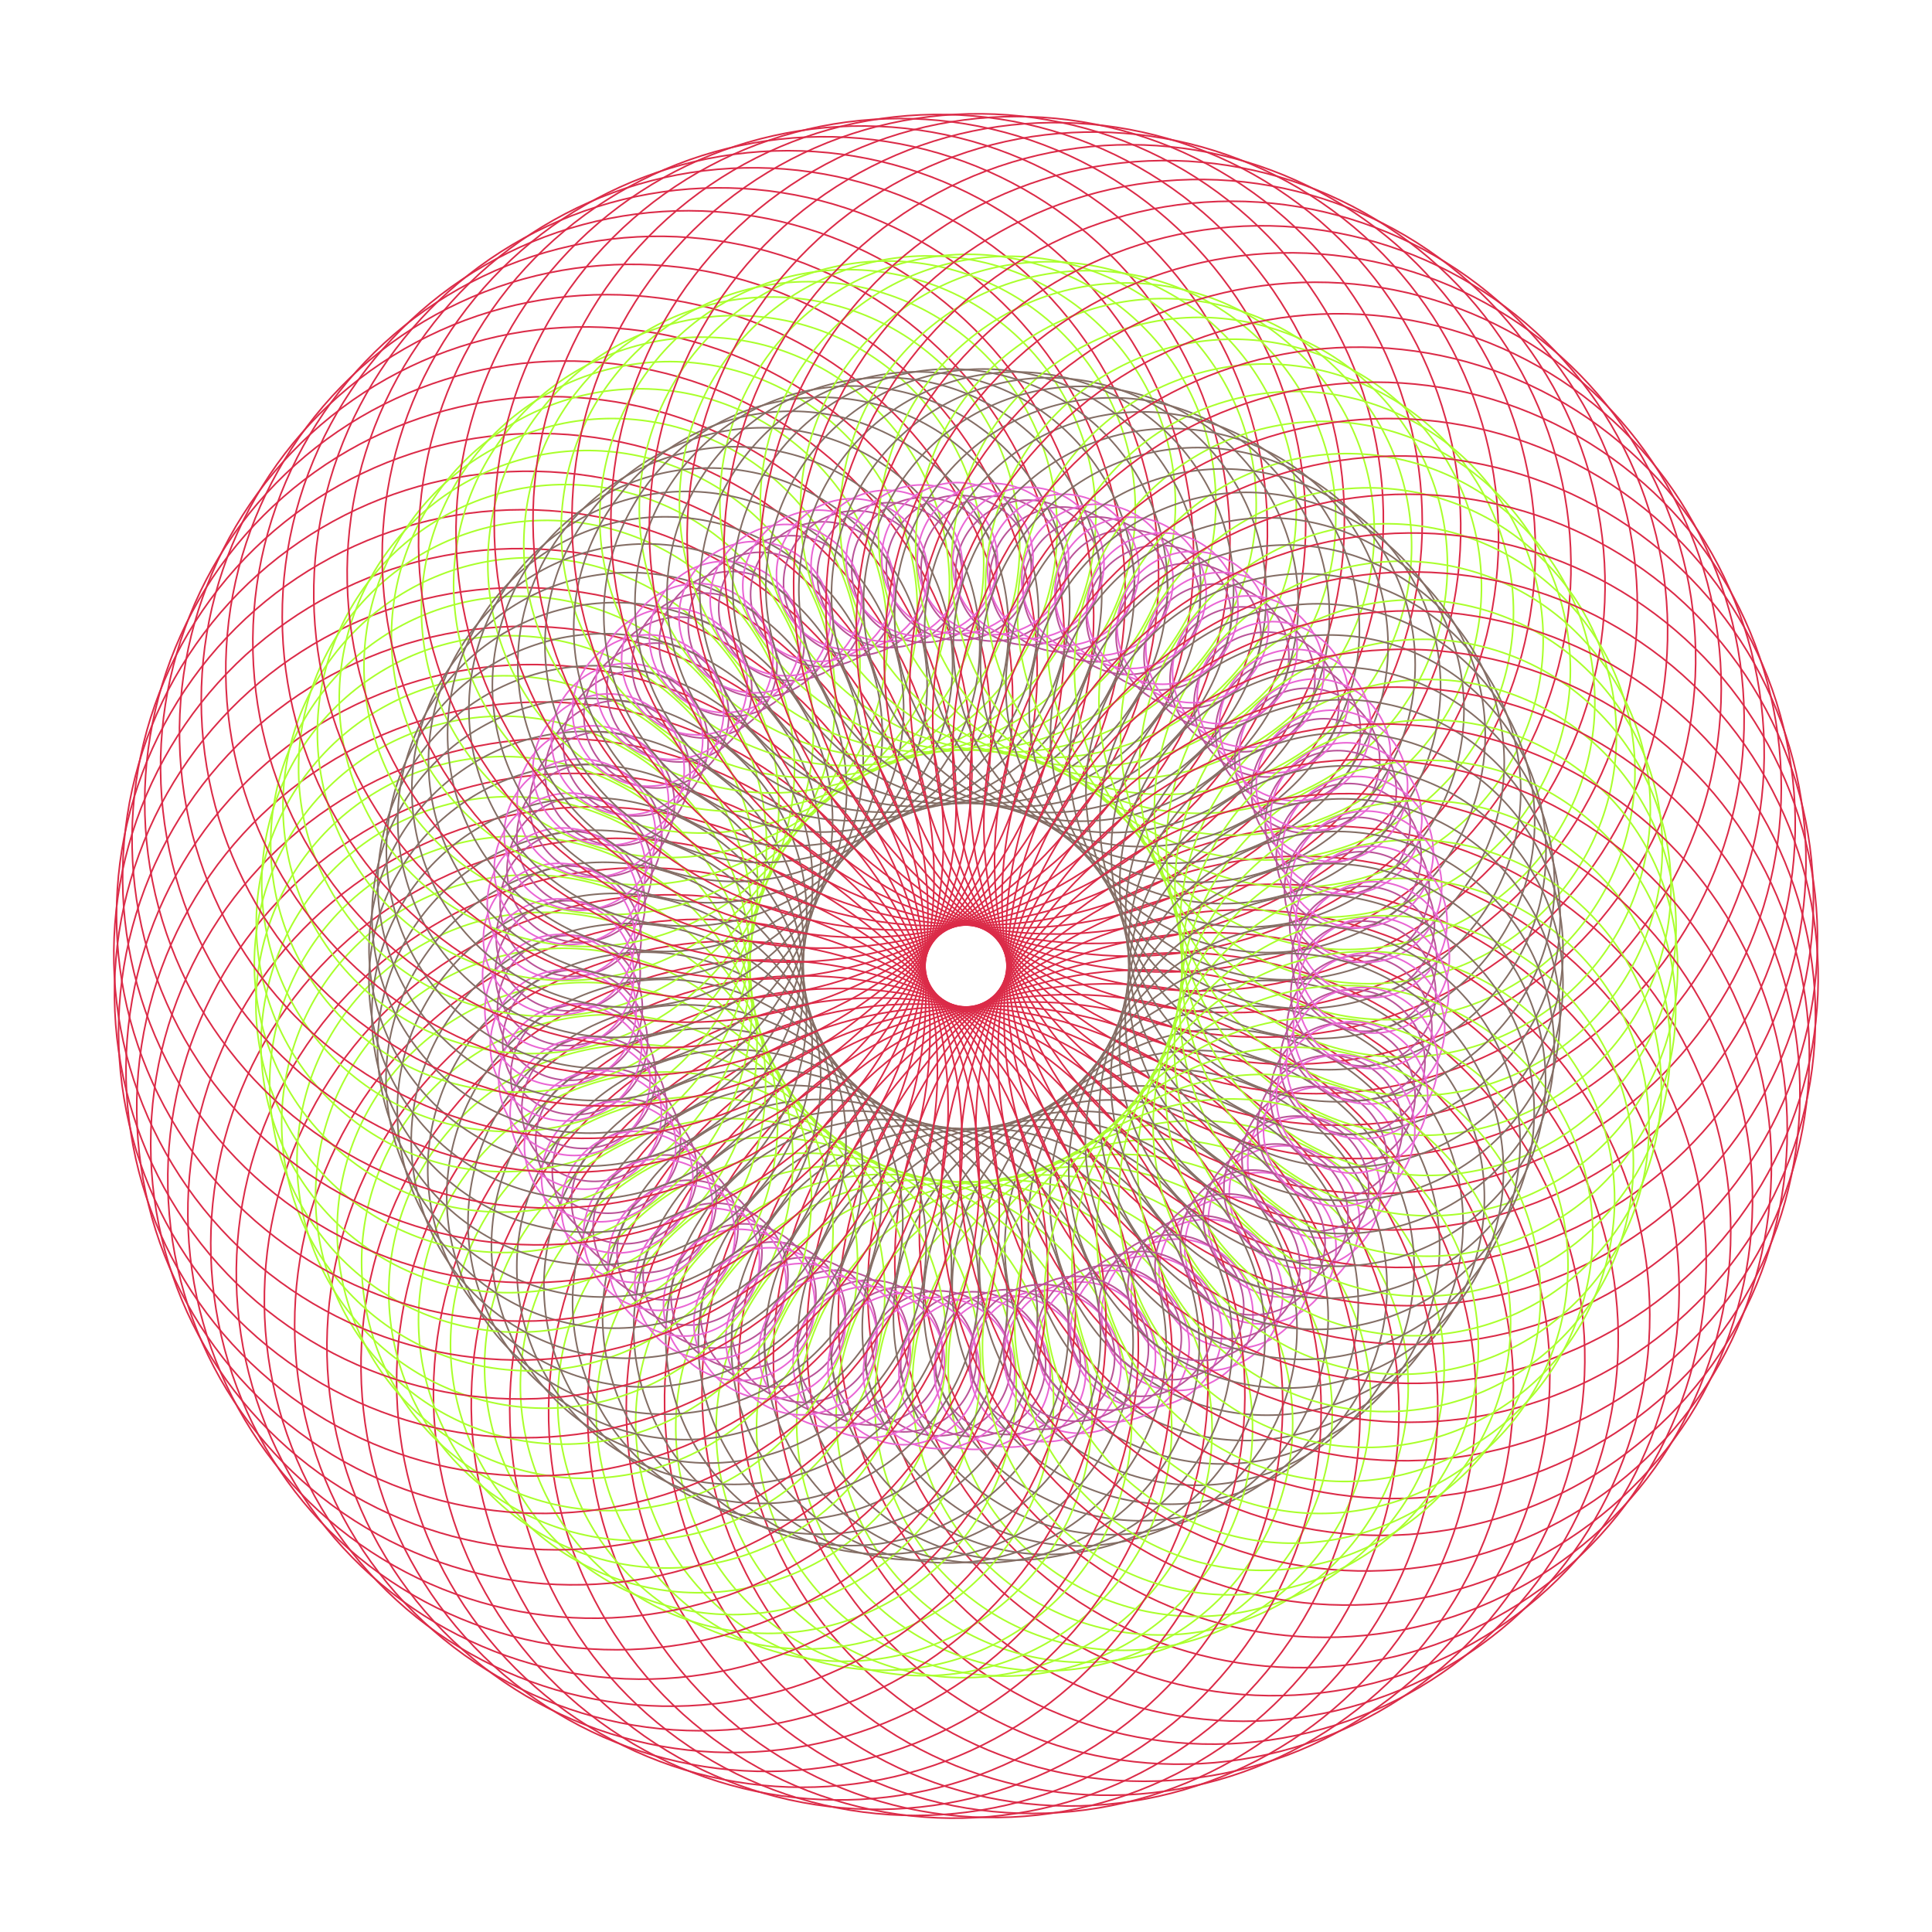 <svg viewBox="0 0 1200 1200" xmlns="http://www.w3.org/2000/svg"><defs><g id="svg-group"><circle cx="187" cy="144" r="135" stroke="#846e65" fill-opacity="0"><animate attributeName="r" begin="0s" dur="5s" repeatCount="indefinite" values="135;125;115;125;135"/></circle><circle cx="223" cy="165" r="252" stroke="#db2b48" fill-opacity="0"><animate attributeName="r" begin="0s" dur="5s" repeatCount="indefinite" values="252;242;232;242;252"/></circle><circle cx="26" cy="246" r="45" stroke="#b95498" fill-opacity="0"><animate attributeName="r" begin="0s" dur="5s" repeatCount="indefinite" values="45;35;25;35;45"/></circle><circle cx="222" cy="122" r="47" stroke="#e966d4" fill-opacity="0"><animate attributeName="r" begin="0s" dur="5s" repeatCount="indefinite" values="47;37;27;37;47"/></circle><circle cx="143" cy="250" r="154" stroke="#aaff2d" fill-opacity="0"><animate attributeName="r" begin="0s" dur="5s" repeatCount="indefinite" values="154;144;134;144;154"/></circle></g></defs><g id="svg-mandala" transform="translate(600, 600)"><g id="svg-layer"><use xmlns:xlink="http://www.w3.org/1999/xlink" xlink:href="#svg-group" transform="rotate(0)"/><use xmlns:xlink="http://www.w3.org/1999/xlink" xlink:href="#svg-group" transform="rotate(5)"/><use xmlns:xlink="http://www.w3.org/1999/xlink" xlink:href="#svg-group" transform="rotate(10)"/><use xmlns:xlink="http://www.w3.org/1999/xlink" xlink:href="#svg-group" transform="rotate(15)"/><use xmlns:xlink="http://www.w3.org/1999/xlink" xlink:href="#svg-group" transform="rotate(20)"/><use xmlns:xlink="http://www.w3.org/1999/xlink" xlink:href="#svg-group" transform="rotate(25)"/><use xmlns:xlink="http://www.w3.org/1999/xlink" xlink:href="#svg-group" transform="rotate(30)"/><use xmlns:xlink="http://www.w3.org/1999/xlink" xlink:href="#svg-group" transform="rotate(35)"/><use xmlns:xlink="http://www.w3.org/1999/xlink" xlink:href="#svg-group" transform="rotate(40)"/><use xmlns:xlink="http://www.w3.org/1999/xlink" xlink:href="#svg-group" transform="rotate(45)"/><use xmlns:xlink="http://www.w3.org/1999/xlink" xlink:href="#svg-group" transform="rotate(50)"/><use xmlns:xlink="http://www.w3.org/1999/xlink" xlink:href="#svg-group" transform="rotate(55)"/><use xmlns:xlink="http://www.w3.org/1999/xlink" xlink:href="#svg-group" transform="rotate(60)"/><use xmlns:xlink="http://www.w3.org/1999/xlink" xlink:href="#svg-group" transform="rotate(65)"/><use xmlns:xlink="http://www.w3.org/1999/xlink" xlink:href="#svg-group" transform="rotate(70)"/><use xmlns:xlink="http://www.w3.org/1999/xlink" xlink:href="#svg-group" transform="rotate(75)"/><use xmlns:xlink="http://www.w3.org/1999/xlink" xlink:href="#svg-group" transform="rotate(80)"/><use xmlns:xlink="http://www.w3.org/1999/xlink" xlink:href="#svg-group" transform="rotate(85)"/><use xmlns:xlink="http://www.w3.org/1999/xlink" xlink:href="#svg-group" transform="rotate(90)"/><use xmlns:xlink="http://www.w3.org/1999/xlink" xlink:href="#svg-group" transform="rotate(95)"/><use xmlns:xlink="http://www.w3.org/1999/xlink" xlink:href="#svg-group" transform="rotate(100)"/><use xmlns:xlink="http://www.w3.org/1999/xlink" xlink:href="#svg-group" transform="rotate(105)"/><use xmlns:xlink="http://www.w3.org/1999/xlink" xlink:href="#svg-group" transform="rotate(110)"/><use xmlns:xlink="http://www.w3.org/1999/xlink" xlink:href="#svg-group" transform="rotate(115)"/><use xmlns:xlink="http://www.w3.org/1999/xlink" xlink:href="#svg-group" transform="rotate(120)"/><use xmlns:xlink="http://www.w3.org/1999/xlink" xlink:href="#svg-group" transform="rotate(125)"/><use xmlns:xlink="http://www.w3.org/1999/xlink" xlink:href="#svg-group" transform="rotate(130)"/><use xmlns:xlink="http://www.w3.org/1999/xlink" xlink:href="#svg-group" transform="rotate(135)"/><use xmlns:xlink="http://www.w3.org/1999/xlink" xlink:href="#svg-group" transform="rotate(140)"/><use xmlns:xlink="http://www.w3.org/1999/xlink" xlink:href="#svg-group" transform="rotate(145)"/><use xmlns:xlink="http://www.w3.org/1999/xlink" xlink:href="#svg-group" transform="rotate(150)"/><use xmlns:xlink="http://www.w3.org/1999/xlink" xlink:href="#svg-group" transform="rotate(155)"/><use xmlns:xlink="http://www.w3.org/1999/xlink" xlink:href="#svg-group" transform="rotate(160)"/><use xmlns:xlink="http://www.w3.org/1999/xlink" xlink:href="#svg-group" transform="rotate(165)"/><use xmlns:xlink="http://www.w3.org/1999/xlink" xlink:href="#svg-group" transform="rotate(170)"/><use xmlns:xlink="http://www.w3.org/1999/xlink" xlink:href="#svg-group" transform="rotate(175)"/><use xmlns:xlink="http://www.w3.org/1999/xlink" xlink:href="#svg-group" transform="rotate(180)"/><use xmlns:xlink="http://www.w3.org/1999/xlink" xlink:href="#svg-group" transform="rotate(185)"/><use xmlns:xlink="http://www.w3.org/1999/xlink" xlink:href="#svg-group" transform="rotate(190)"/><use xmlns:xlink="http://www.w3.org/1999/xlink" xlink:href="#svg-group" transform="rotate(195)"/><use xmlns:xlink="http://www.w3.org/1999/xlink" xlink:href="#svg-group" transform="rotate(200)"/><use xmlns:xlink="http://www.w3.org/1999/xlink" xlink:href="#svg-group" transform="rotate(205)"/><use xmlns:xlink="http://www.w3.org/1999/xlink" xlink:href="#svg-group" transform="rotate(210)"/><use xmlns:xlink="http://www.w3.org/1999/xlink" xlink:href="#svg-group" transform="rotate(215)"/><use xmlns:xlink="http://www.w3.org/1999/xlink" xlink:href="#svg-group" transform="rotate(220)"/><use xmlns:xlink="http://www.w3.org/1999/xlink" xlink:href="#svg-group" transform="rotate(225)"/><use xmlns:xlink="http://www.w3.org/1999/xlink" xlink:href="#svg-group" transform="rotate(230)"/><use xmlns:xlink="http://www.w3.org/1999/xlink" xlink:href="#svg-group" transform="rotate(235)"/><use xmlns:xlink="http://www.w3.org/1999/xlink" xlink:href="#svg-group" transform="rotate(240)"/><use xmlns:xlink="http://www.w3.org/1999/xlink" xlink:href="#svg-group" transform="rotate(245)"/><use xmlns:xlink="http://www.w3.org/1999/xlink" xlink:href="#svg-group" transform="rotate(250)"/><use xmlns:xlink="http://www.w3.org/1999/xlink" xlink:href="#svg-group" transform="rotate(255)"/><use xmlns:xlink="http://www.w3.org/1999/xlink" xlink:href="#svg-group" transform="rotate(260)"/><use xmlns:xlink="http://www.w3.org/1999/xlink" xlink:href="#svg-group" transform="rotate(265)"/><use xmlns:xlink="http://www.w3.org/1999/xlink" xlink:href="#svg-group" transform="rotate(270)"/><use xmlns:xlink="http://www.w3.org/1999/xlink" xlink:href="#svg-group" transform="rotate(275)"/><use xmlns:xlink="http://www.w3.org/1999/xlink" xlink:href="#svg-group" transform="rotate(280)"/><use xmlns:xlink="http://www.w3.org/1999/xlink" xlink:href="#svg-group" transform="rotate(285)"/><use xmlns:xlink="http://www.w3.org/1999/xlink" xlink:href="#svg-group" transform="rotate(290)"/><use xmlns:xlink="http://www.w3.org/1999/xlink" xlink:href="#svg-group" transform="rotate(295)"/><use xmlns:xlink="http://www.w3.org/1999/xlink" xlink:href="#svg-group" transform="rotate(300)"/><use xmlns:xlink="http://www.w3.org/1999/xlink" xlink:href="#svg-group" transform="rotate(305)"/><use xmlns:xlink="http://www.w3.org/1999/xlink" xlink:href="#svg-group" transform="rotate(310)"/><use xmlns:xlink="http://www.w3.org/1999/xlink" xlink:href="#svg-group" transform="rotate(315)"/><use xmlns:xlink="http://www.w3.org/1999/xlink" xlink:href="#svg-group" transform="rotate(320)"/><use xmlns:xlink="http://www.w3.org/1999/xlink" xlink:href="#svg-group" transform="rotate(325)"/><use xmlns:xlink="http://www.w3.org/1999/xlink" xlink:href="#svg-group" transform="rotate(330)"/><use xmlns:xlink="http://www.w3.org/1999/xlink" xlink:href="#svg-group" transform="rotate(335)"/><use xmlns:xlink="http://www.w3.org/1999/xlink" xlink:href="#svg-group" transform="rotate(340)"/><use xmlns:xlink="http://www.w3.org/1999/xlink" xlink:href="#svg-group" transform="rotate(345)"/><use xmlns:xlink="http://www.w3.org/1999/xlink" xlink:href="#svg-group" transform="rotate(350)"/><use xmlns:xlink="http://www.w3.org/1999/xlink" xlink:href="#svg-group" transform="rotate(355)"/></g></g></svg>